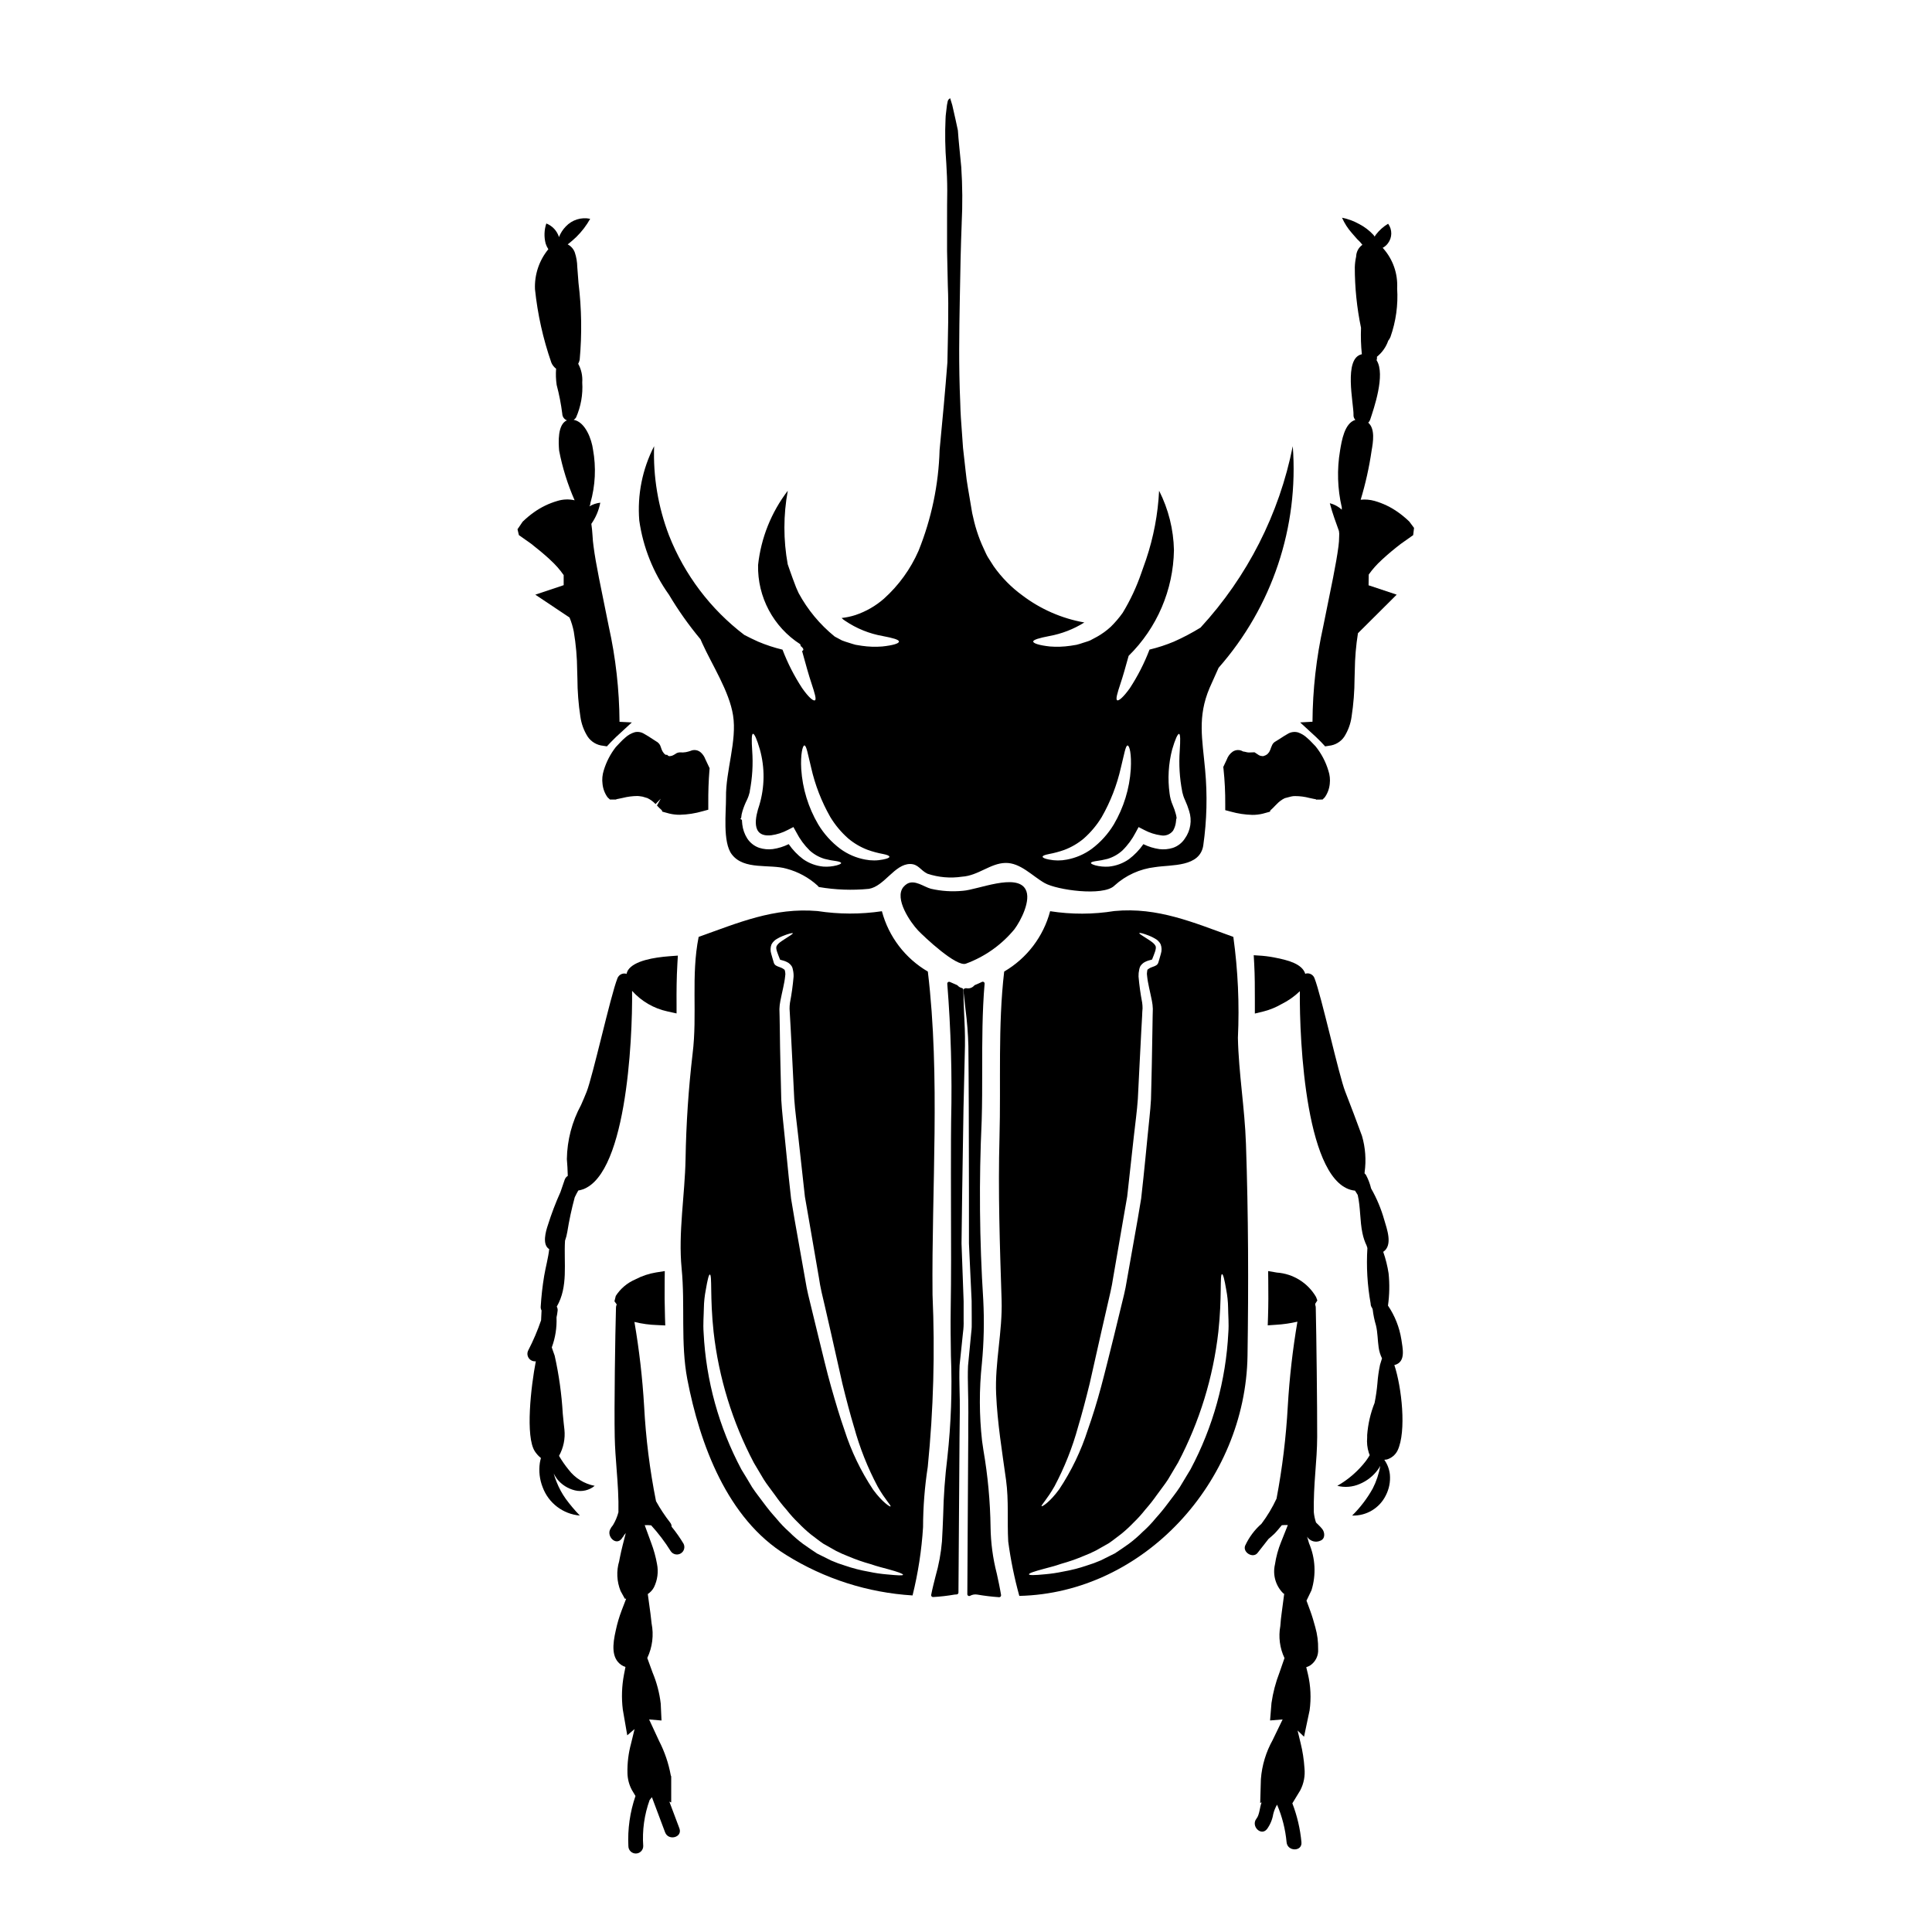 <?xml version="1.0" encoding="UTF-8"?>
<!-- Uploaded to: ICON Repo, www.iconrepo.com, Generator: ICON Repo Mixer Tools -->
<svg fill="#000000" width="800px" height="800px" version="1.1" viewBox="144 144 512 512" xmlns="http://www.w3.org/2000/svg">
 <g>
  <path d="m391.13 487.12c-0.27-28.172 2.113-57.652-1.242-85.645-6.012-3.512-10.391-9.262-12.176-15.992-5.66 0.84-11.414 0.824-17.074-0.047-11.551-0.977-20.941 3.094-31.488 6.852-2.066 10.305-0.312 20.52-1.602 30.93v0.004c-1.086 9.262-1.711 18.574-1.867 27.902-0.176 9.5-1.969 19.605-1.043 29.016 0.957 9.703-0.312 19.848 1.512 29.395 3.293 17.086 10.547 36.98 26.234 46.57h-0.004c10.09 6.293 21.59 9.973 33.457 10.703 1.473-5.941 2.406-12 2.785-18.109 0.012-5.348 0.43-10.688 1.246-15.973 1.512-15.152 1.934-30.395 1.262-45.605zm-42.672-92.848c0.348-0.652 0.883-1.18 1.535-1.516 0.449-0.27 0.918-0.5 1.402-0.691 1.711-0.688 2.644-0.871 2.711-0.734 0.066 0.133-0.789 0.668-2.246 1.602-0.688 0.449-1.777 1.09-2.09 1.895-0.242 0.668 0.395 2.023 0.957 3.492l0.043 0.023 0.625 0.176c0.555 0.137 1.086 0.363 1.574 0.668 0.305 0.215 0.57 0.48 0.785 0.789 0.137 0.195 0.234 0.414 0.289 0.645l0.09 0.395c0.141 0.594 0.199 1.207 0.176 1.82-0.199 2.316-0.516 4.617-0.957 6.898-0.074 0.523-0.113 1.051-0.109 1.578 0.043 0.645 0.09 1.266 0.109 1.938 0.09 1.289 0.156 2.625 0.223 3.984 0.152 2.754 0.289 5.629 0.445 8.66s0.312 6.141 0.469 9.391c0.219 3.223 0.707 6.543 1.066 9.945 0.359 3.406 0.754 6.918 1.156 10.477 0.199 1.801 0.395 3.606 0.598 5.434 0.316 1.797 0.645 3.648 0.961 5.512 0.934 5.453 1.848 10.793 2.754 15.953 0.355 2.582 1 5.117 1.574 7.547 0.574 2.43 1.109 4.848 1.645 7.188 1.047 4.691 2.07 9.168 3.004 13.348 1.023 4.164 2.027 7.988 3.07 11.461l0.004-0.008c1.5 5.488 3.602 10.797 6.273 15.82 1.969 3.496 3.629 5.031 3.406 5.273-0.109 0.152-2.156-1.09-4.625-4.473-3.25-4.887-5.805-10.207-7.59-15.797-1.223-3.473-2.363-7.344-3.543-11.48-1.18-4.137-2.203-8.633-3.383-13.352-0.578-2.363-1.156-4.762-1.758-7.231-0.602-2.469-1.266-4.965-1.668-7.59-0.914-5.207-1.871-10.594-2.852-16.086-0.312-1.871-0.621-3.715-0.934-5.562-0.199-1.852-0.395-3.672-0.602-5.512-0.355-3.625-0.73-7.188-1.066-10.66-0.336-3.473-0.754-6.828-0.934-10.078-0.066-3.269-0.133-6.41-0.223-9.414-0.09-3.004-0.109-5.902-0.152-8.66-0.023-1.379-0.047-2.711-0.066-4.004-0.023-0.645-0.023-1.289-0.047-1.918v0.008c0.02-0.711 0.102-1.418 0.242-2.113 0.469-2.469 1.09-4.672 1.27-6.562h0.004c0.078-0.406 0.078-0.82 0-1.223l-0.094-0.344c-0.004-0.031-0.004-0.062 0-0.09-0.047-0.043-0.09-0.152-0.223-0.219l-0.004-0.004c-0.293-0.223-0.625-0.398-0.98-0.512l-0.664-0.246c-0.152-0.066-0.301-0.141-0.445-0.223-0.297-0.172-0.512-0.453-0.602-0.785-0.219-0.789-0.469-1.535-0.664-2.289v-0.004c-0.273-0.828-0.254-1.727 0.059-2.539zm30.66 166.97c-1.629-0.137-3.25-0.371-4.852-0.715-2.156-0.371-4.273-0.914-6.34-1.625-1.234-0.371-2.445-0.816-3.625-1.332-1.203-0.602-2.473-1.223-3.762-1.871-1.242-0.789-2.449-1.668-3.738-2.559h-0.004c-1.273-0.953-2.477-1.992-3.602-3.117-1.246-1.105-2.398-2.309-3.453-3.602-1.156-1.273-2.246-2.602-3.269-3.984-1.023-1.426-2.047-2.625-3.148-4.293-0.934-1.574-1.867-3.148-2.848-4.723-5.957-11.188-9.379-23.551-10.012-36.211-0.176-2.402 0.043-4.629 0.066-6.543 0.027-1.629 0.195-3.25 0.512-4.848 0.445-2.606 0.789-4.051 1.066-4.051 0.668 0 0 6.055 1.004 15.242v-0.004c1.371 12.109 4.984 23.855 10.656 34.637 0.914 1.512 1.801 3.004 2.672 4.496 0.824 1.312 2.023 2.777 2.981 4.137 0.941 1.348 1.961 2.641 3.051 3.875 0.957 1.219 1.996 2.371 3.113 3.445 1.02 1.066 2.106 2.07 3.25 3.004 1.133 0.848 2.199 1.711 3.312 2.473 1.156 0.664 2.289 1.312 3.383 1.914 1.07 0.547 2.172 1.039 3.293 1.465 1.934 0.82 3.918 1.516 5.941 2.07 1.758 0.621 3.336 0.977 4.606 1.336 2.539 0.688 3.938 1.199 3.938 1.469-0.004 0.266-1.523 0.176-4.172-0.086z"/>
  <path d="m308.35 340.76c-0.32 0.344-0.641 0.684-1.141 1.203-1.453 1.855-2.543 3.965-3.215 6.219-0.367 1.152-0.477 2.367-0.32 3.562 0.125 1.277 0.582 2.5 1.328 3.543l0.641 0.598h1.629l0.098-0.094c0.199-0.027 0.398-0.066 0.59-0.113 0.336-0.059 0.699-0.141 1.102-0.23l0.004-0.004c1.27-0.32 2.574-0.484 3.883-0.496 0.238 0 0.602 0.055 1.328 0.168l1.32 0.395-0.004 0.004c0.801 0.387 1.523 0.922 2.129 1.574l1.375-1.41-0.996 1.789c0.395 0.438 0.816 0.848 1.266 1.23l0.156 0.395 1.891 0.52-0.004-0.004c0.906 0.215 1.828 0.32 2.758 0.312 2.055-0.051 4.094-0.367 6.066-0.945l1.469-0.395v-1.523c-0.023-3.199 0.074-6.129 0.309-8.945l0.043-0.523-1.113-2.363-0.004 0.004c-0.246-0.684-0.648-1.297-1.18-1.789-0.754-0.699-1.852-0.871-2.785-0.441-0.402 0.137-0.816 0.246-1.234 0.328-0.246 0.043-0.496 0.07-0.746 0.078l-0.711-0.023c-0.488-0.016-0.969 0.145-1.348 0.453l-0.469 0.27c-0.172 0.086-0.344 0.156-0.395 0.176-0.281 0.066-0.566 0.105-0.582 0.113v0.004c-0.133-0.016-0.266-0.043-0.395-0.078l-0.273-0.289h-0.395 0.004c-0.137-0.07-0.258-0.16-0.367-0.266-0.199-0.219-0.371-0.457-0.52-0.715-0.164-0.32-0.293-0.652-0.395-1l-0.199-0.527c-0.238-0.461-0.613-0.836-1.078-1.07l-0.977-0.633c-0.789-0.508-1.512-0.992-2.191-1.355l-0.004 0.004c-0.738-0.469-1.637-0.621-2.488-0.426-0.953 0.289-1.824 0.785-2.555 1.461-0.461 0.391-0.895 0.812-1.305 1.258z"/>
  <path d="m399.16 380.07c-2.828 0.277-5.684 0.098-8.453-0.539-1.871-0.492-4.273-2.496-6.32-1.316h-0.004c-0.367 0.23-0.695 0.516-0.973 0.848-2.496 3.07 1.867 9.387 3.894 11.523 1.574 1.645 10.168 9.77 12.684 8.789h-0.004c5.008-1.84 9.441-4.981 12.836-9.098 1.691-2.246 4.539-7.766 2.961-10.594-2.379-4.375-12.68 0.121-16.621 0.387z"/>
  <path d="m289.59 292.15 0.301 0.293-0.004-0.004c1.312 1.188 2.484 2.519 3.492 3.969v2.668l-7.519 2.519 9.078 6.055h-0.004c0.5 1.211 0.879 2.465 1.129 3.75 0.57 3.394 0.871 6.828 0.895 10.27l0.062 2.137c0.012 3.391 0.273 6.777 0.789 10.129 0.262 1.883 0.922 3.688 1.941 5.293 0.938 1.371 2.441 2.254 4.094 2.41l0.988 0.156 0.965-1.031c0.469-0.488 0.977-1 1.398-1.402l4.246-3.914-3.262-0.16v-0.004c-0.055-8.504-1.008-16.98-2.852-25.285l-2.602-12.871c-0.645-3.309-1.109-5.852-1.434-8.371-0.145-0.883-0.203-1.875-0.27-2.879-0.062-1.004-0.16-2.043-0.309-3.062l0.004 0.004c1.18-1.68 1.984-3.59 2.363-5.602-1.02 0.113-2.004 0.449-2.887 0.98 0.168-0.27 0.262-0.582 0.27-0.898 1.312-4.609 1.547-9.457 0.688-14.168-0.332-2.57-1.969-7.301-5.117-7.871v-0.004c0.254-0.152 0.469-0.363 0.625-0.617 1.285-2.918 1.848-6.106 1.641-9.289 0.129-1.719-0.242-3.438-1.07-4.949 0.18-0.332 0.312-0.691 0.391-1.059 0.621-6.777 0.516-13.602-0.312-20.355-0.129-1.613-0.246-3.066-0.324-4.234-0.02-1.301-0.238-2.594-0.648-3.828-0.332-0.934-1.008-1.703-1.887-2.16 0.793-0.617 1.551-1.273 2.277-1.965 1.449-1.422 2.688-3.043 3.68-4.816-2.356-0.5-4.801 0.266-6.453 2.019-0.789 0.809-1.406 1.766-1.816 2.816-0.516-1.645-1.75-2.969-3.356-3.598-0.574 1.719-0.637 3.566-0.18 5.32 0.168 0.531 0.41 1.035 0.715 1.5-2.445 2.977-3.707 6.754-3.539 10.605 0.688 6.625 2.141 13.145 4.328 19.434 0.266 0.648 0.707 1.211 1.266 1.629-0.109 1.438-0.059 2.883 0.152 4.312 0.664 2.504 1.16 5.047 1.484 7.617 0.016 0.777 0.496 1.469 1.219 1.754-2.496 1.121-2.231 5.848-2.051 8.031v-0.004c0.871 4.523 2.25 8.938 4.102 13.156-1.5-0.34-3.062-0.281-4.531 0.168-2.234 0.645-4.348 1.66-6.242 3.012-1.059 0.754-2.062 1.59-2.996 2.496l-1.363 2.008 0.367 1.551 3.25 2.293c1.84 1.438 3.391 2.738 4.828 4.047z"/>
  <path d="m496.04 348.26c-0.699-2.359-1.855-4.559-3.398-6.473-0.34-0.34-0.66-0.68-0.984-1.023-0.398-0.434-0.824-0.844-1.273-1.219-0.68-0.641-1.484-1.129-2.363-1.438-0.945-0.27-1.957-0.125-2.789 0.395-0.613 0.332-1.355 0.816-2.125 1.324l-1.148 0.711h-0.004c-0.336 0.195-0.609 0.48-0.785 0.824l-0.301 0.691c-0.133 0.438-0.309 0.859-0.531 1.258-0.145 0.188-0.301 0.371-0.465 0.543-0.172 0.129-0.359 0.238-0.555 0.336-0.273 0.113-0.551 0.191-0.574 0.203-0.215-0.004-0.43-0.027-0.641-0.07-0.152-0.047-0.301-0.102-0.441-0.168l-1.203-0.789-1.395 0.051c-0.242 0.004-0.484-0.023-0.719-0.082-0.305-0.086-0.617-0.152-0.93-0.188-0.863-0.531-1.957-0.5-2.785 0.082-0.703 0.512-1.234 1.23-1.523 2.055l-0.926 1.969 0.059 0.543h0.004c0.328 3.109 0.48 6.238 0.457 9.371v1.535l1.488 0.395-0.004-0.004c1.859 0.523 3.773 0.812 5.703 0.859 0.945 0.008 1.891-0.105 2.809-0.332l1.84-0.508 0.156-0.395v0.004c0.445-0.383 0.867-0.793 1.262-1.23l0.395-0.395v0.004c0.609-0.652 1.328-1.188 2.129-1.574l1.68-0.441c0.355-0.086 0.719-0.121 1.082-0.113 1.273 0 2.539 0.168 3.769 0.496 0.395 0.09 0.789 0.172 0.984 0.207v0.004c0.23 0.059 0.469 0.102 0.707 0.133l0.098 0.098 1.695-0.023 0.574-0.574h0.004c0.75-1.059 1.207-2.293 1.328-3.586 0.137-1.168 0.012-2.348-0.359-3.465z"/>
  <path d="m517.48 282.22c-0.938-0.906-1.945-1.742-3.008-2.496-1.883-1.336-3.981-2.344-6.203-2.977-1.195-0.336-2.441-0.441-3.676-0.312 1.289-4.262 2.258-8.613 2.898-13.02 0.395-2.242 0.984-5.781-0.891-7.398 0.234-0.223 0.41-0.5 0.512-0.809 0.918-2.801 4.137-11.945 1.699-15.742 0.098-0.27 0.133-0.555 0.098-0.84v-0.09c1.375-1.109 2.41-2.578 2.988-4.246 0.25-0.309 0.453-0.648 0.598-1.016 1.445-4.113 2.047-8.473 1.766-12.82v-0.109c0.195-3.856-1.129-7.629-3.691-10.512-0.039-0.059-0.102-0.094-0.141-0.148l-0.004-0.004c0.539-0.289 1.008-0.691 1.375-1.18 1.18-1.527 1.207-3.652 0.066-5.207-1.266 0.758-2.375 1.754-3.269 2.93-0.086 0.152-0.195 0.32-0.301 0.48-0.098-0.129-0.164-0.262-0.27-0.395h0.004c-1.109-1.211-2.422-2.211-3.883-2.961-1.402-0.781-2.922-1.34-4.496-1.648 0.645 1.469 1.52 2.832 2.586 4.035 0.504 0.621 1.008 1.117 1.441 1.648h-0.004c0.508 0.449 0.969 0.949 1.375 1.496-1.012 0.719-1.625 1.871-1.656 3.113-0.207 0.926-0.324 1.871-0.355 2.82-0.004 5.394 0.547 10.773 1.645 16.051v0.082c-0.09 2.312-0.016 4.629 0.223 6.934-4.945 0.996-2.129 13.152-2.211 16.09h-0.004c-0.02 0.484 0.156 0.957 0.492 1.305-2.918 0.879-3.621 5.613-4.055 8.133h0.004c-0.852 5.019-0.688 10.16 0.469 15.113-0.027 0.184-0.027 0.371 0 0.555-0.902-0.824-1.996-1.414-3.184-1.719 0.754 2.906 1.574 4.945 2.344 7.152l0.078 0.219c0 0.207 0.055 0.449 0.074 0.641l-0.023 0.848c-0.004 0.867-0.066 1.734-0.184 2.59-0.316 2.453-0.789 4.996-1.422 8.289l-2.606 12.887c-1.84 8.305-2.797 16.781-2.852 25.285l-3.273 0.18 4.238 3.898c0.445 0.422 0.953 0.934 1.324 1.309l1.062 1.145 0.988-0.156v-0.004c1.633-0.152 3.117-1.016 4.055-2.363 1.031-1.617 1.703-3.441 1.965-5.344 0.516-3.356 0.777-6.746 0.789-10.141l0.062-2.137c0.039-3.297 0.316-6.586 0.836-9.84l10.266-10.219-7.449-2.484 0.039-2.848-0.004 0.004c0.988-1.391 2.121-2.668 3.383-3.816l0.262-0.25c1.477-1.359 3.027-2.66 4.863-4.07l3.277-2.316 0.227-1.91z"/>
  <path d="m399.41 410.2-0.039-1.141c-0.031-0.949-0.055-1.785-0.066-2.539 0.004-0.066 0.004-0.133 0-0.199 0-0.23-0.164-0.43-0.391-0.477-0.438-0.102-0.832-0.336-1.129-0.672-0.047-0.055-0.105-0.094-0.172-0.125-0.621-0.27-1.242-0.535-1.887-0.824v0.004c-0.16-0.07-0.344-0.051-0.488 0.051-0.141 0.102-0.219 0.273-0.199 0.449 0.961 12.023 1.301 24.086 1.023 36.145l-0.039 4.781c-0.035 6.211 0 12.535 0 18.648 0.031 8.828 0.066 17.953-0.078 26.914-0.059 3.973 0 8.09 0.059 12.074v0.004c0.359 9.004 0.043 18.023-0.945 26.98-0.625 5.074-0.996 10.18-1.109 15.289-0.09 2.281-0.176 4.582-0.32 6.93v0.004c-0.266 3.133-0.836 6.234-1.707 9.258-0.395 1.574-0.828 3.234-1.148 4.894-0.031 0.148 0.008 0.305 0.109 0.418 0.094 0.105 0.227 0.168 0.371 0.168h0.031c1.895-0.105 3.785-0.32 5.656-0.648 0.188-0.027 0.375-0.039 0.566-0.043 0.27 0 0.488-0.219 0.492-0.488 0.066-8.863 0.125-17.531 0.18-25.773l0.105-15.391c0-1.125 0.023-2.258 0.039-3.383 0.027-2.141 0.059-4.356 0.027-6.418 0-0.789-0.031-1.609-0.051-2.426-0.051-2.262-0.109-4.606 0-6.863l0.309-2.914c0.207-1.969 0.395-3.938 0.602-5.801v0.004c0.141-1.031 0.195-2.07 0.16-3.109v-1.086-4.059l-0.555-15.289 0.07-5.684c0.031-2.75 0.066-5.402 0.105-7.953l0.117-7.582c0.086-5.434 0.16-10.355 0.234-14.801l0.055-2.199c0.133-5.484 0.246-10.188 0.328-14.168 0.047-3.336-0.094-6.141-0.223-8.609-0.023-0.844-0.062-1.621-0.094-2.352z"/>
  <path d="m406.51 548.69c-0.098-6.832-0.73-13.645-1.895-20.379l-0.355-2.441c-0.766-6.82-0.781-13.703-0.051-20.523 0.535-5.613 0.656-11.258 0.363-16.887-1.004-15.785-1.145-31.609-0.418-47.41 0.141-4.539 0.137-9.203 0.137-13.711 0-7.477 0-15.176 0.637-22.645v0.004c0.02-0.18-0.062-0.352-0.211-0.449-0.148-0.098-0.34-0.109-0.496-0.031-0.52 0.262-1.051 0.484-1.574 0.707l-0.293 0.125c-0.062 0.027-0.121 0.07-0.168 0.125-0.516 0.602-1.32 0.875-2.094 0.711-0.086-0.012-0.176-0.008-0.258 0.02-0.062 0.012-0.125 0.027-0.184 0.047-0.199 0.066-0.332 0.254-0.332 0.461v0.145l0.559 4.992c0.414 3.184 0.664 6.391 0.754 9.602 0.043 4.539 0.086 9.965 0.105 16.398 0.02 6.43 0.047 13.836 0.047 22.336v13.617l0.211 4.617c0.152 3.422 0.316 6.981 0.5 10.629 0 1.383 0 2.754 0.023 4.176v1.223h0.004c0.035 1.012-0.008 2.023-0.137 3.031-0.215 2.301-0.449 4.676-0.684 7.086l-0.16 1.68c-0.094 2.07-0.047 4.184 0 6.422 0.02 0.902 0.035 1.82 0.055 2.754 0.043 2.133 0.031 4.231 0 6.445v3.328c-0.055 7.871-0.102 16.34-0.152 25.191l-0.09 16.383-0.004 0.004c0 0.176 0.094 0.336 0.246 0.426 0.152 0.09 0.34 0.09 0.492 0.004 0.582-0.324 1.258-0.438 1.914-0.32 1.91 0.328 3.836 0.559 5.769 0.691h0.035c0.141 0 0.277-0.062 0.371-0.172 0.094-0.109 0.137-0.254 0.117-0.398-0.324-1.969-0.738-3.879-1.141-5.723h-0.004c-1.031-4.016-1.582-8.141-1.641-12.289z"/>
  <path d="m474.19 447.11c-0.312-9.367-1.938-18.758-2.133-28.078v-0.004c0.422-8.934 0.016-17.887-1.211-26.746-10.504-3.758-19.984-7.941-31.488-6.852v-0.004c-5.648 0.918-11.41 0.934-17.062 0.051-1.785 6.731-6.16 12.48-12.176 15.992-1.688 14.375-0.848 29.418-1.242 43.879-0.398 14.461 0.086 28.707 0.555 43.145 0.27 8.367-1.824 16.645-1.445 24.965 0.332 7.656 1.574 15.176 2.625 22.762 0.754 5.512 0.27 10.816 0.578 16.312 0.648 4.859 1.629 9.672 2.938 14.398 32.887-0.734 59.965-30.215 60.477-63.66 0.281-18.805 0.23-37.34-0.414-56.16zm-50.75 90.805c2.672-5.027 4.777-10.332 6.273-15.82 1.043-3.473 2.047-7.297 3.07-11.461 0.934-4.18 1.969-8.66 3.004-13.348 0.535-2.34 1.09-4.723 1.645-7.188 0.555-2.465 1.203-4.965 1.574-7.547 0.891-5.16 1.801-10.5 2.754-15.953 0.316-1.848 0.645-3.695 0.961-5.512 0.195-1.828 0.395-3.629 0.598-5.434 0.395-3.543 0.789-7.086 1.156-10.477 0.371-3.394 0.848-6.723 1.066-9.945 0.156-3.25 0.316-6.387 0.469-9.391 0.152-3.004 0.293-5.902 0.445-8.66 0.066-1.359 0.133-2.691 0.223-3.984 0-0.668 0.066-1.289 0.109-1.938l0.004 0.004c0.004-0.523-0.031-1.051-0.109-1.574-0.438-2.281-0.758-4.582-0.957-6.898-0.02-0.613 0.039-1.227 0.176-1.82l0.09-0.395h0.004c0.055-0.23 0.152-0.449 0.285-0.648 0.215-0.305 0.484-0.57 0.789-0.785 0.484-0.305 1.016-0.531 1.574-0.668l0.625-0.176 0.043-0.023c0.578-1.469 1.18-2.82 0.957-3.492-0.312-0.789-1.402-1.445-2.09-1.895-1.473-0.934-2.34-1.445-2.246-1.602 0.09-0.156 1 0.047 2.711 0.734 0.484 0.191 0.953 0.422 1.398 0.691 0.656 0.336 1.191 0.863 1.535 1.512 0.312 0.812 0.336 1.707 0.07 2.535-0.195 0.754-0.445 1.512-0.664 2.289l-0.004 0.004c-0.09 0.332-0.305 0.613-0.602 0.785-0.145 0.082-0.293 0.156-0.445 0.223l-0.664 0.246c-0.355 0.113-0.684 0.285-0.98 0.512-0.133 0.066-0.176 0.176-0.223 0.219v0.023l-0.066 0.395c-0.078 0.406-0.078 0.82 0 1.227 0.18 1.891 0.789 4.094 1.27 6.562 0.141 0.695 0.223 1.402 0.242 2.113-0.023 0.625-0.023 1.27-0.047 1.918-0.02 1.289-0.043 2.625-0.066 4.004-0.043 2.754-0.109 5.629-0.152 8.66-0.043 3.031-0.156 6.144-0.223 9.414-0.176 3.246-0.621 6.606-0.934 10.078s-0.711 7.035-1.066 10.66c-0.199 1.828-0.395 3.648-0.602 5.512-0.312 1.848-0.621 3.691-0.934 5.562-0.98 5.512-1.938 10.879-2.852 16.086-0.395 2.625-1.066 5.117-1.668 7.59s-1.18 4.871-1.758 7.231c-1.18 4.723-2.266 9.191-3.383 13.352-1.113 4.16-2.312 8.012-3.543 11.48v-0.008c-1.785 5.59-4.34 10.906-7.59 15.797-2.469 3.383-4.516 4.625-4.648 4.473-0.234-0.223 1.41-1.758 3.394-5.25zm46.078-40.742c-0.633 12.66-4.051 25.023-10.012 36.211-0.98 1.598-1.914 3.18-2.848 4.723-1.09 1.668-2.113 2.871-3.148 4.293-1.023 1.383-2.113 2.711-3.269 3.984-1.051 1.293-2.207 2.496-3.453 3.602-1.125 1.125-2.328 2.164-3.602 3.117-1.289 0.891-2.496 1.777-3.738 2.559-1.289 0.645-2.559 1.266-3.762 1.871-1.184 0.516-2.394 0.961-3.625 1.332-2.066 0.711-4.188 1.254-6.344 1.625-1.598 0.34-3.219 0.578-4.852 0.715-2.668 0.266-4.16 0.289-4.18 0-0.02-0.289 1.359-0.754 3.938-1.445 1.266-0.359 2.848-0.711 4.606-1.336h-0.004c2.023-0.559 4.008-1.25 5.941-2.07 1.125-0.43 2.223-0.918 3.293-1.469 1.09-0.602 2.223-1.246 3.383-1.914 1.113-0.758 2.18-1.625 3.312-2.473v0.004c1.145-0.934 2.231-1.938 3.254-3.004 1.113-1.074 2.156-2.227 3.113-3.449 1.086-1.23 2.106-2.523 3.051-3.871 0.957-1.359 2.156-2.824 2.981-4.137 0.871-1.492 1.758-2.984 2.672-4.496h-0.004c5.672-10.781 9.285-22.527 10.656-34.637 1.004-9.188 0.336-15.242 0.98-15.242 0.27-0.043 0.645 1.402 1.09 4.051v0.004c0.316 1.598 0.488 3.219 0.512 4.848 0.016 1.977 0.238 4.203 0.059 6.606z"/>
  <path d="m321.28 301.6c2.469 4.152 5.266 8.102 8.359 11.809 0.148 0.332 0.277 0.676 0.438 1 2.625 5.805 7.188 12.793 8.188 19.156 1.09 6.766-1.969 14.754-1.867 21.762 0.043 3.781-0.938 11.859 1.535 15.086 3.246 4.269 10.031 2.492 14.527 3.805l0.004 0.004c3.043 0.809 5.844 2.336 8.176 4.449 0.129 0.133 0.242 0.27 0.355 0.395 4.379 0.758 8.84 0.922 13.262 0.488 4.094-0.668 6.832-6.586 10.926-6.586 2.199 0 2.715 1.668 4.606 2.578 2.938 0.977 6.062 1.246 9.125 0.789 4.328-0.27 7.5-3.543 11.5-3.648 4.004-0.105 7.168 3.496 10.438 5.34 3.269 1.848 15.418 3.543 18.426 0.73 0.035-0.02 0.062-0.051 0.086-0.086 2.977-2.707 6.727-4.41 10.727-4.871 4.383-0.691 11.926 0.066 12.797-5.809h-0.004c0.945-6.606 1.105-13.301 0.488-19.945-0.734-8.234-2.094-13.996 1.18-21.738 0.723-1.637 1.531-3.434 2.391-5.344 14.191-16.129 21.277-37.301 19.652-58.723-3.578 17.969-12.039 34.605-24.449 48.086-2.262 1.391-4.613 2.629-7.039 3.707-2.098 0.879-4.262 1.586-6.473 2.113-1.371 3.598-3.125 7.031-5.231 10.25-1.688 2.363-2.938 3.406-3.336 3.18-0.465-0.242 0.023-1.848 0.895-4.496 0.602-1.789 1.316-4.289 2.137-7.277l-0.004 0.004c7.527-7.402 11.84-17.461 12.012-28.016-0.113-5.477-1.457-10.855-3.934-15.742-0.309 6.191-1.465 12.312-3.438 18.188-0.422 1.215-0.855 2.422-1.277 3.625-1.266 3.684-2.918 7.219-4.938 10.543-0.941 1.32-1.996 2.555-3.148 3.691-1.109 1.023-2.332 1.91-3.648 2.648l-1.828 0.977c-0.621 0.27-1.266 0.426-1.848 0.625-0.578 0.199-1.18 0.395-1.758 0.531l-1.668 0.27v-0.004c-1.789 0.262-3.602 0.324-5.402 0.18-2.875-0.312-4.41-0.844-4.41-1.312s1.574-0.938 4.25-1.449c3.301-0.602 6.457-1.824 9.301-3.602-5.973-1.055-11.609-3.519-16.445-7.188-2.941-2.144-5.512-4.762-7.606-7.746-0.488-0.754-0.98-1.535-1.445-2.266-0.465-0.73-0.789-1.574-1.156-2.34v0.004c-0.723-1.531-1.34-3.109-1.852-4.727-0.512-1.574-0.891-3.227-1.219-4.723-0.27-1.516-0.516-3.008-0.758-4.496-0.242-1.488-0.512-2.918-0.711-4.359-0.199-1.445-0.312-2.852-0.488-4.25-0.176-1.402-0.312-2.801-0.469-4.16-0.086-1.383-0.199-2.754-0.289-4.074-0.199-2.644-0.395-5.25-0.445-7.785-0.445-10.105-0.27-19.027-0.133-26.926 0.133-7.898 0.27-14.754 0.512-20.734h-0.004c0.25-4.969 0.215-9.949-0.109-14.91-0.359-3.938-0.734-7.121-0.895-9.723-0.176-0.871-0.395-1.828-0.621-2.875-0.27-1.152-0.555-2.426-0.867-3.824-0.176-0.578-0.359-1.18-0.559-1.824-0.074 0.062-0.156 0.113-0.242 0.156-0.055 0.062-0.113 0.125-0.176 0.176-0.105 0.133-0.18 0.285-0.227 0.445-0.164 0.68-0.273 1.371-0.328 2.07-0.066 0.824-0.246 1.648-0.246 2.539h-0.004c-0.18 3.977-0.113 7.957 0.203 11.926 0.133 2.246 0.246 4.629 0.246 7.188-0.066 2.602-0.023 5.051-0.047 7.719v8.266c0.066 2.914 0.133 5.938 0.199 9.078 0.27 6.254 0.023 13.105-0.109 20.43-0.27 3.668-0.621 7.449-0.957 11.367-0.359 3.828-0.711 7.789-1.113 11.859v-0.004c-0.258 9.168-2.152 18.219-5.586 26.727-2.117 4.832-5.242 9.156-9.164 12.68-2.203 1.93-4.769 3.398-7.543 4.332-1.195 0.387-2.426 0.648-3.672 0.785 0.285 0.293 0.605 0.547 0.957 0.762 3 2.027 6.398 3.402 9.969 4.027 2.668 0.512 4.25 0.938 4.269 1.449 0.02 0.512-1.535 1-4.43 1.312h0.004c-1.805 0.145-3.617 0.082-5.406-0.18l-1.668-0.27c-0.578-0.152-1.156-0.332-1.758-0.531-0.602-0.199-1.223-0.359-1.848-0.625l-1.828-0.977c-0.043-0.023-0.082-0.062-0.125-0.082v0.004c-3.902-3.168-7.141-7.074-9.531-11.496l-0.664-1.488c-0.289-0.789-0.578-1.574-0.891-2.363-0.461-1.238-0.891-2.508-1.332-3.769v0.004c-1.176-6.449-1.172-13.055 0.016-19.5-4.379 5.715-7.102 12.523-7.871 19.68-0.188 8.469 4.047 16.422 11.18 20.996 0.043 0.16 0.086 0.328 0.125 0.488 0.512 0.395 0.754 0.754 0.688 1.023v-0.004c-0.059 0.145-0.184 0.254-0.332 0.293 0.98 3.582 1.801 6.519 2.492 8.566 0.871 2.648 1.359 4.25 0.914 4.496-0.445 0.242-1.668-0.789-3.356-3.18l-0.004-0.004c-2.109-3.215-3.863-6.648-5.234-10.242-2.211-0.531-4.375-1.242-6.473-2.129-1.156-0.52-2.398-1.125-3.66-1.781-8.941-6.809-15.844-15.938-19.957-26.395-2.879-7.531-4.219-15.562-3.934-23.617-3.117 6.066-4.481 12.883-3.938 19.68 1.004 7.098 3.703 13.848 7.871 19.68zm124.46 61.582 1.535 0.789c1.359 0.719 2.836 1.191 4.363 1.402 1.23 0.246 2.492-0.238 3.246-1.246 0.355-0.629 0.598-1.312 0.711-2.027l0.09-0.73 0.023-0.359 0.109-0.109h0.004c-0.035-0.383-0.102-0.762-0.203-1.133-0.219-0.832-0.5-1.645-0.844-2.43-0.422-0.977-0.699-2.012-0.824-3.07-0.535-3.894-0.301-7.856 0.688-11.656 0.789-2.691 1.469-4.184 1.828-4.117 0.359 0.066 0.355 1.715 0.176 4.477v-0.004c-0.254 3.594-0.039 7.207 0.648 10.746l0.023 0.176c0.16 0.723 0.395 1.426 0.707 2.094 0.441 0.953 0.812 1.934 1.113 2.938 0.801 2.465 0.387 5.164-1.113 7.273-0.75 1.168-1.871 2.047-3.18 2.496-1.164 0.367-2.394 0.48-3.606 0.332-1.469-0.211-2.898-0.656-4.227-1.312-1.055 1.527-2.348 2.871-3.828 3.984-1.586 1.109-3.434 1.789-5.363 1.969-1.191 0.078-2.387-0.035-3.543-0.336-0.789-0.242-1.18-0.445-1.156-0.645 0.023-0.199 0.469-0.336 1.223-0.469 1.062-0.129 2.113-0.328 3.148-0.598 1.461-0.434 2.805-1.188 3.938-2.207 1.43-1.402 2.625-3.023 3.543-4.805zm-4.695-15.742c0.871-3.516 1.246-5.902 1.777-5.875s1.07 2.312 0.848 6.277c-0.336 5.16-1.875 10.176-4.496 14.637-1.516 2.512-3.5 4.711-5.848 6.477-1.961 1.434-4.219 2.406-6.609 2.848-1.57 0.312-3.191 0.305-4.762-0.023-1.113-0.219-1.668-0.488-1.648-0.754 0.02-0.27 0.625-0.488 1.648-0.688v-0.004c1.383-0.254 2.746-0.621 4.07-1.09 1.887-0.707 3.641-1.73 5.184-3.027 1.867-1.645 3.473-3.566 4.762-5.695 2.332-4.086 4.039-8.5 5.074-13.09zm-83.883-5.887c0.555-0.043 0.934 2.363 1.801 5.875v0.004c1.035 4.586 2.746 8.996 5.074 13.082 1.289 2.129 2.894 4.051 4.762 5.695 1.543 1.297 3.297 2.32 5.184 3.027 1.324 0.473 2.688 0.836 4.07 1.09 1.023 0.199 1.625 0.445 1.648 0.711 0.023 0.27-0.535 0.512-1.648 0.73v0.004c-1.57 0.328-3.188 0.336-4.762 0.023-2.391-0.441-4.648-1.414-6.609-2.848-2.348-1.766-4.332-3.965-5.848-6.477-2.621-4.461-4.16-9.477-4.496-14.637-0.223-3.965 0.371-6.254 0.824-6.281zm-4.43 22.41 1.535-0.789 0.789 1.426c0.914 1.781 2.109 3.402 3.539 4.805 1.133 1.02 2.477 1.773 3.938 2.207 1.035 0.27 2.086 0.469 3.148 0.598 0.754 0.133 1.18 0.293 1.223 0.492 0.043 0.199-0.395 0.395-1.156 0.621-1.152 0.305-2.352 0.418-3.543 0.336-1.926-0.18-3.777-0.859-5.363-1.969-1.48-1.113-2.773-2.457-3.824-3.984-1.332 0.656-2.758 1.102-4.231 1.312-1.203 0.148-2.426 0.035-3.578-0.332-1.312-0.453-2.434-1.332-3.188-2.496-0.707-1.125-1.156-2.394-1.309-3.715l-0.066-0.754-0.023-0.395-0.023-0.09-0.176-0.043-0.203-0.203c0.055-0.098 0.125-0.188 0.199-0.266 0.051-0.621 0.168-1.234 0.359-1.824 0.312-1.008 0.707-1.992 1.18-2.938 0.32-0.668 0.566-1.371 0.738-2.094v-0.176c0.684-3.539 0.902-7.152 0.645-10.746-0.176-2.754-0.176-4.41 0.199-4.477 0.379-0.066 1.047 1.426 1.828 4.117 1.359 4.863 1.305 10.012-0.156 14.844-0.957 2.824-2.426 8.547 3.184 7.918v0.004c1.516-0.207 2.984-0.676 4.336-1.391z"/>
  <path d="m294.67 533.46c-0.938-1.148-1.781-2.367-2.523-3.644 1.18-2.117 1.68-4.547 1.43-6.957-0.105-0.789-0.254-2.363-0.438-4.227-0.297-5.164-1.012-10.301-2.141-15.348l-0.027-0.082c-0.168-0.414-0.312-0.84-0.527-1.492l-0.211-0.633h-0.004c0.941-2.543 1.367-5.246 1.254-7.957 0.137-0.613 0.238-1.23 0.301-1.855 0.02-0.348-0.062-0.695-0.238-0.996 3.106-5.32 1.828-11.531 2.191-17.477v0.004c0.27-0.754 0.473-1.527 0.602-2.316 0.496-3.09 1.152-6.148 1.969-9.172 0.293-0.617 0.598-1.219 0.945-1.812 12.723-2 14.406-39.996 14.258-52.91h-0.004c2.473 2.758 5.754 4.668 9.375 5.449l2.414 0.535v-2.473c-0.023-3.191 0-6.945 0.215-10.629l0.129-2.223-2.258 0.168c-4.078 0.312-9.289 1.18-10.945 3.672l-0.004 0.004c-0.184 0.312-0.316 0.652-0.395 1.012-0.078-0.035-0.16-0.066-0.246-0.086-0.914-0.156-1.809 0.352-2.152 1.211-0.945 2.383-2.555 8.82-4.262 15.641-1.52 6.066-3.09 12.34-3.891 14.406-0.434 1.125-0.961 2.32-1.504 3.562-2.391 4.406-3.68 9.324-3.758 14.336 0.117 1.328 0.203 2.859 0.246 4.453v-0.004c-0.375 0.227-0.664 0.578-0.812 0.992-0.379 1.078-0.75 2.164-1.113 3.25-1.289 2.859-2.406 5.793-3.344 8.781-0.562 1.656-1.594 5.215 0.344 6.391-0.266 2.391-0.938 4.723-1.34 7.113v0.004c-0.445 2.699-0.75 5.418-0.914 8.148-0.023 0.344 0.055 0.688 0.227 0.984-0.039 0.871-0.082 1.738-0.125 2.602-0.934 2.731-2.066 5.391-3.391 7.953-0.348 0.656-0.301 1.449 0.117 2.062 0.418 0.609 1.141 0.941 1.879 0.855-1.281 6.574-2.836 20.074-0.223 23.914v0.004c0.43 0.648 0.961 1.23 1.574 1.719-0.117 0.418-0.211 0.844-0.285 1.27-0.324 2.195-0.062 4.434 0.754 6.492 1.559 4.188 5.391 7.102 9.844 7.481-1.34-1.383-2.578-2.852-3.715-4.402-1.004-1.406-1.832-2.934-2.461-4.543-0.293-0.707-0.539-1.434-0.742-2.172 0.262 0.5 0.559 0.984 0.891 1.441 1.199 1.496 2.859 2.551 4.723 3.004 1.84 0.445 3.777 0 5.238-1.203-2.762-0.523-5.231-2.059-6.926-4.301z"/>
  <path d="m515.37 498.94c-0.512-3.203-1.723-6.258-3.543-8.945 0.402-2.82 0.457-5.68 0.168-8.516-0.297-1.949-0.773-3.867-1.426-5.731 2.644-1.75 0.938-6.148 0.27-8.484h-0.004c-0.816-2.902-1.984-5.691-3.477-8.309-0.297-1.234-0.75-2.422-1.34-3.543-0.105-0.172-0.238-0.324-0.395-0.453 0-0.109 0-0.215 0.02-0.328 0.441-3.211 0.203-6.481-0.699-9.594-1.449-3.938-2.922-7.871-4.465-11.809-0.812-2.074-2.406-8.441-3.938-14.598-1.684-6.727-3.266-13.078-4.203-15.438-0.34-0.859-1.238-1.367-2.152-1.215-0.094 0.027-0.188 0.059-0.277 0.102-0.824-2.711-4.766-3.602-7.269-4.144-1.375-0.309-2.766-0.523-4.168-0.645l-2.223-0.145 0.125 2.219c0.18 3.215 0.176 6.523 0.176 9.715v3.523l2.438-0.598c1.621-0.426 3.18-1.07 4.629-1.91 1.789-0.879 3.426-2.031 4.856-3.418-0.141 13.145 1.602 51.562 14.621 52.859 0.242 0.395 0.492 0.75 0.715 1.137 0.758 3.293 0.551 6.816 1.254 10.152h0.004c0.23 1.141 0.605 2.25 1.113 3.301 0.062 0.199 0.125 0.395 0.191 0.609h0.004c-0.309 4.93-0.016 9.883 0.863 14.742-0.004 0.344 0.09 0.684 0.273 0.977 0.043 0.074 0.098 0.148 0.141 0.223 0.043 0.074 0.078 0.234 0.125 0.359 0.168 1.426 0.457 2.836 0.871 4.215 0.469 1.969 0.422 3.906 0.715 5.875 0.141 0.992 0.438 1.957 0.883 2.856l-0.523 1.695c-0.344 1.625-0.578 3.269-0.695 4.926-0.152 1.738-0.402 3.469-0.746 5.18-1.09 2.723-1.75 5.602-1.969 8.527v0.629c-0.125 1.375 0.023 2.758 0.438 4.07l0.234 0.617 0.004 0.004c-0.309 0.523-0.641 1.031-1 1.52-2.066 2.688-4.644 4.934-7.59 6.609 1.969 0.496 4.043 0.328 5.906-0.48 1.922-0.793 3.594-2.102 4.828-3.777 0.234-0.328 0.453-0.672 0.648-1.023-0.355 2.086-1.027 4.106-1.992 5.992-1.469 2.633-3.309 5.043-5.453 7.164 3.777 0.133 7.281-1.973 8.934-5.375 0.859-1.684 1.23-3.578 1.066-5.461-0.145-1.418-0.656-2.777-1.48-3.938 0.242-0.012 0.48-0.043 0.719-0.094 1.223-0.375 2.242-1.238 2.805-2.391 2.391-5.055 1.086-16.734-0.867-22.645 0.074-0.02 0.137 0 0.215-0.031 2.941-0.887 1.938-4.547 1.645-6.762z"/>
  <path d="m321.98 548.59c0.012-0.383-0.113-0.754-0.352-1.055-1.406-1.801-2.672-3.707-3.777-5.707-1.652-8.281-2.703-16.672-3.148-25.102-0.441-7.512-1.301-14.988-2.574-22.402 1.977 0.492 4.004 0.773 6.043 0.832l2.129 0.102-0.07-2.133c-0.105-3.309-0.129-6.637-0.086-9.941l0.031-2.336-2.305 0.363c-1.887 0.309-3.715 0.914-5.41 1.797l-0.125 0.066c-2.117 0.906-3.914 2.426-5.152 4.363l-0.348 1.414 0.605 0.844v-0.004c-0.121 0.246-0.191 0.516-0.199 0.789-0.211 7.348-0.496 26.453-0.332 34.34 0.059 2.852 0.281 5.731 0.504 8.621 0.293 3.738 0.562 7.578 0.477 11.316-0.316 1.203-0.805 2.359-1.449 3.422-0.324 0.363-0.586 0.773-0.789 1.215-0.816 1.848 1.574 4.293 3.09 2.387 0.105-0.133 0.172-0.289 0.277-0.426l0.035 0.027c0.199-0.41 0.465-0.781 0.785-1.105l-0.789 3.074c-0.309 1.227-0.59 2.434-0.828 3.66l-0.129 0.695h0.004c-0.789 2.609-0.656 5.406 0.367 7.93l1.121 2.039h0.352l-1.18 3.07c-0.664 1.738-1.191 3.523-1.574 5.34-0.836 3.672-1.227 7.324 1.5 9.164 0.332 0.223 0.691 0.395 1.07 0.516l-0.395 2.019c-0.582 3.055-0.688 6.184-0.309 9.27l1.18 6.82 1.938-1.66-0.934 3.852v0.004c-0.699 2.562-1.016 5.215-0.949 7.871 0.039 1.551 0.441 3.074 1.18 4.438l0.945 1.574c-1.465 4.266-2.106 8.773-1.883 13.277 0 1.086 0.883 1.969 1.969 1.969 1.086 0 1.969-0.883 1.969-1.969-0.293-4.141 0.285-8.297 1.691-12.203l0.605-0.762 3.496 9.316c0.883 2.363 4.688 1.336 3.793-1.047-0.895-2.383-1.777-4.723-2.664-7.086l0.492 0.219v-6.898l-0.109-0.262v0.004c-0.578-3.195-1.629-6.281-3.117-9.168l-2.629-5.672 3.285 0.277-0.207-4.481c-0.332-2.832-1.062-5.606-2.164-8.238l-1.402-3.848c1.359-2.856 1.758-6.074 1.141-9.176l-0.062-0.574c-0.066-0.66-0.141-1.328-0.234-2.012l-0.707-5.18h-0.004c0.684-0.449 1.246-1.059 1.633-1.781 0.945-1.918 1.234-4.102 0.812-6.203-0.336-1.879-0.844-3.723-1.516-5.508l-1.742-4.769v-0.004c0.57-0.023 1.145-0.004 1.711 0.055 1.93 2.121 3.664 4.41 5.184 6.844 0.574 0.867 1.727 1.141 2.629 0.617 0.902-0.52 1.238-1.656 0.773-2.586-0.945-1.578-2.008-3.09-3.172-4.516z"/>
  <path d="m492.76 547.49c-0.305-0.891-0.5-1.816-0.586-2.754-0.066-3.469 0.129-7 0.395-10.453 0.238-3.109 0.488-6.328 0.496-9.5 0.023-7.625-0.203-26.945-0.375-34.293v-0.004c-0.008-0.246-0.059-0.484-0.152-0.711l0.035-0.312 0.535-0.828-0.34-0.926v0.004c-2.176-3.742-6.062-6.164-10.383-6.469l-2.316-0.395 0.031 2.363c0.043 3.285 0.043 6.57-0.066 9.84l-0.074 2.18 2.176-0.152c1.914-0.109 3.82-0.387 5.691-0.82-1.258 7.391-2.109 14.848-2.547 22.332-0.453 8.246-1.449 16.453-2.988 24.566-1.094 2.356-2.43 4.586-3.992 6.66-1.836 1.609-3.309 3.594-4.328 5.812-0.684 1.785 2.086 3.438 3.289 1.914 0.926-1.18 1.918-2.418 2.906-3.707 0.555-0.477 1.109-0.938 1.574-1.391 0.695-0.703 1.305-1.488 1.941-2.242v-0.004c0.531-0.055 1.07-0.07 1.609-0.051l-1.789 4.5h-0.004c-0.777 1.918-1.324 3.922-1.629 5.973-0.633 2.742 0.191 5.621 2.18 7.609 0.086 0.07 0.18 0.09 0.273 0.156l-0.695 5.289c-0.125 0.949-0.242 1.902-0.289 2.754l-0.043 0.496v0.004c-0.531 2.875-0.141 5.84 1.109 8.48l-1.336 3.852c-1.008 2.602-1.715 5.305-2.113 8.066l-0.375 4.609 3.328-0.266-2.617 5.406 0.004 0.004c-1.793 3.199-2.867 6.75-3.148 10.41l-0.18 6.316 0.371-0.168c-0.504 1.289-0.531 3.273-1.352 4.305-1.574 1.969 1.203 4.766 2.781 2.781 0.855-1.176 1.422-2.535 1.652-3.969 0.215-0.879 0.559-1.723 1.012-2.504 1.359 3.172 2.211 6.535 2.527 9.969 0.227 2.5 4.164 2.523 3.938 0-0.324-3.535-1.137-7.008-2.41-10.32l2.082-3.422v0.004c0.953-1.816 1.344-3.871 1.129-5.906-0.145-2.258-0.488-4.496-1.035-6.691l-0.789-3.281 1.707 1.645 1.469-6.949h0.004c0.449-3.227 0.297-6.512-0.449-9.68l-0.434-1.793v-0.004c0.383-0.113 0.75-0.281 1.086-0.496 1.402-0.969 2.188-2.606 2.059-4.305 0.039-1.953-0.211-3.898-0.746-5.777-0.395-1.48-0.828-2.957-1.363-4.414l-0.996-2.707h0.055l1.281-2.664h0.004c1.273-4.098 1.047-8.516-0.637-12.461l-0.523-1.758v-0.004c0.754 1.219 2.309 1.668 3.598 1.031 1.273-0.539 1.102-2.234 0.395-3.09-0.496-0.613-1.066-1.141-1.621-1.691z"/>
 </g>
</svg>